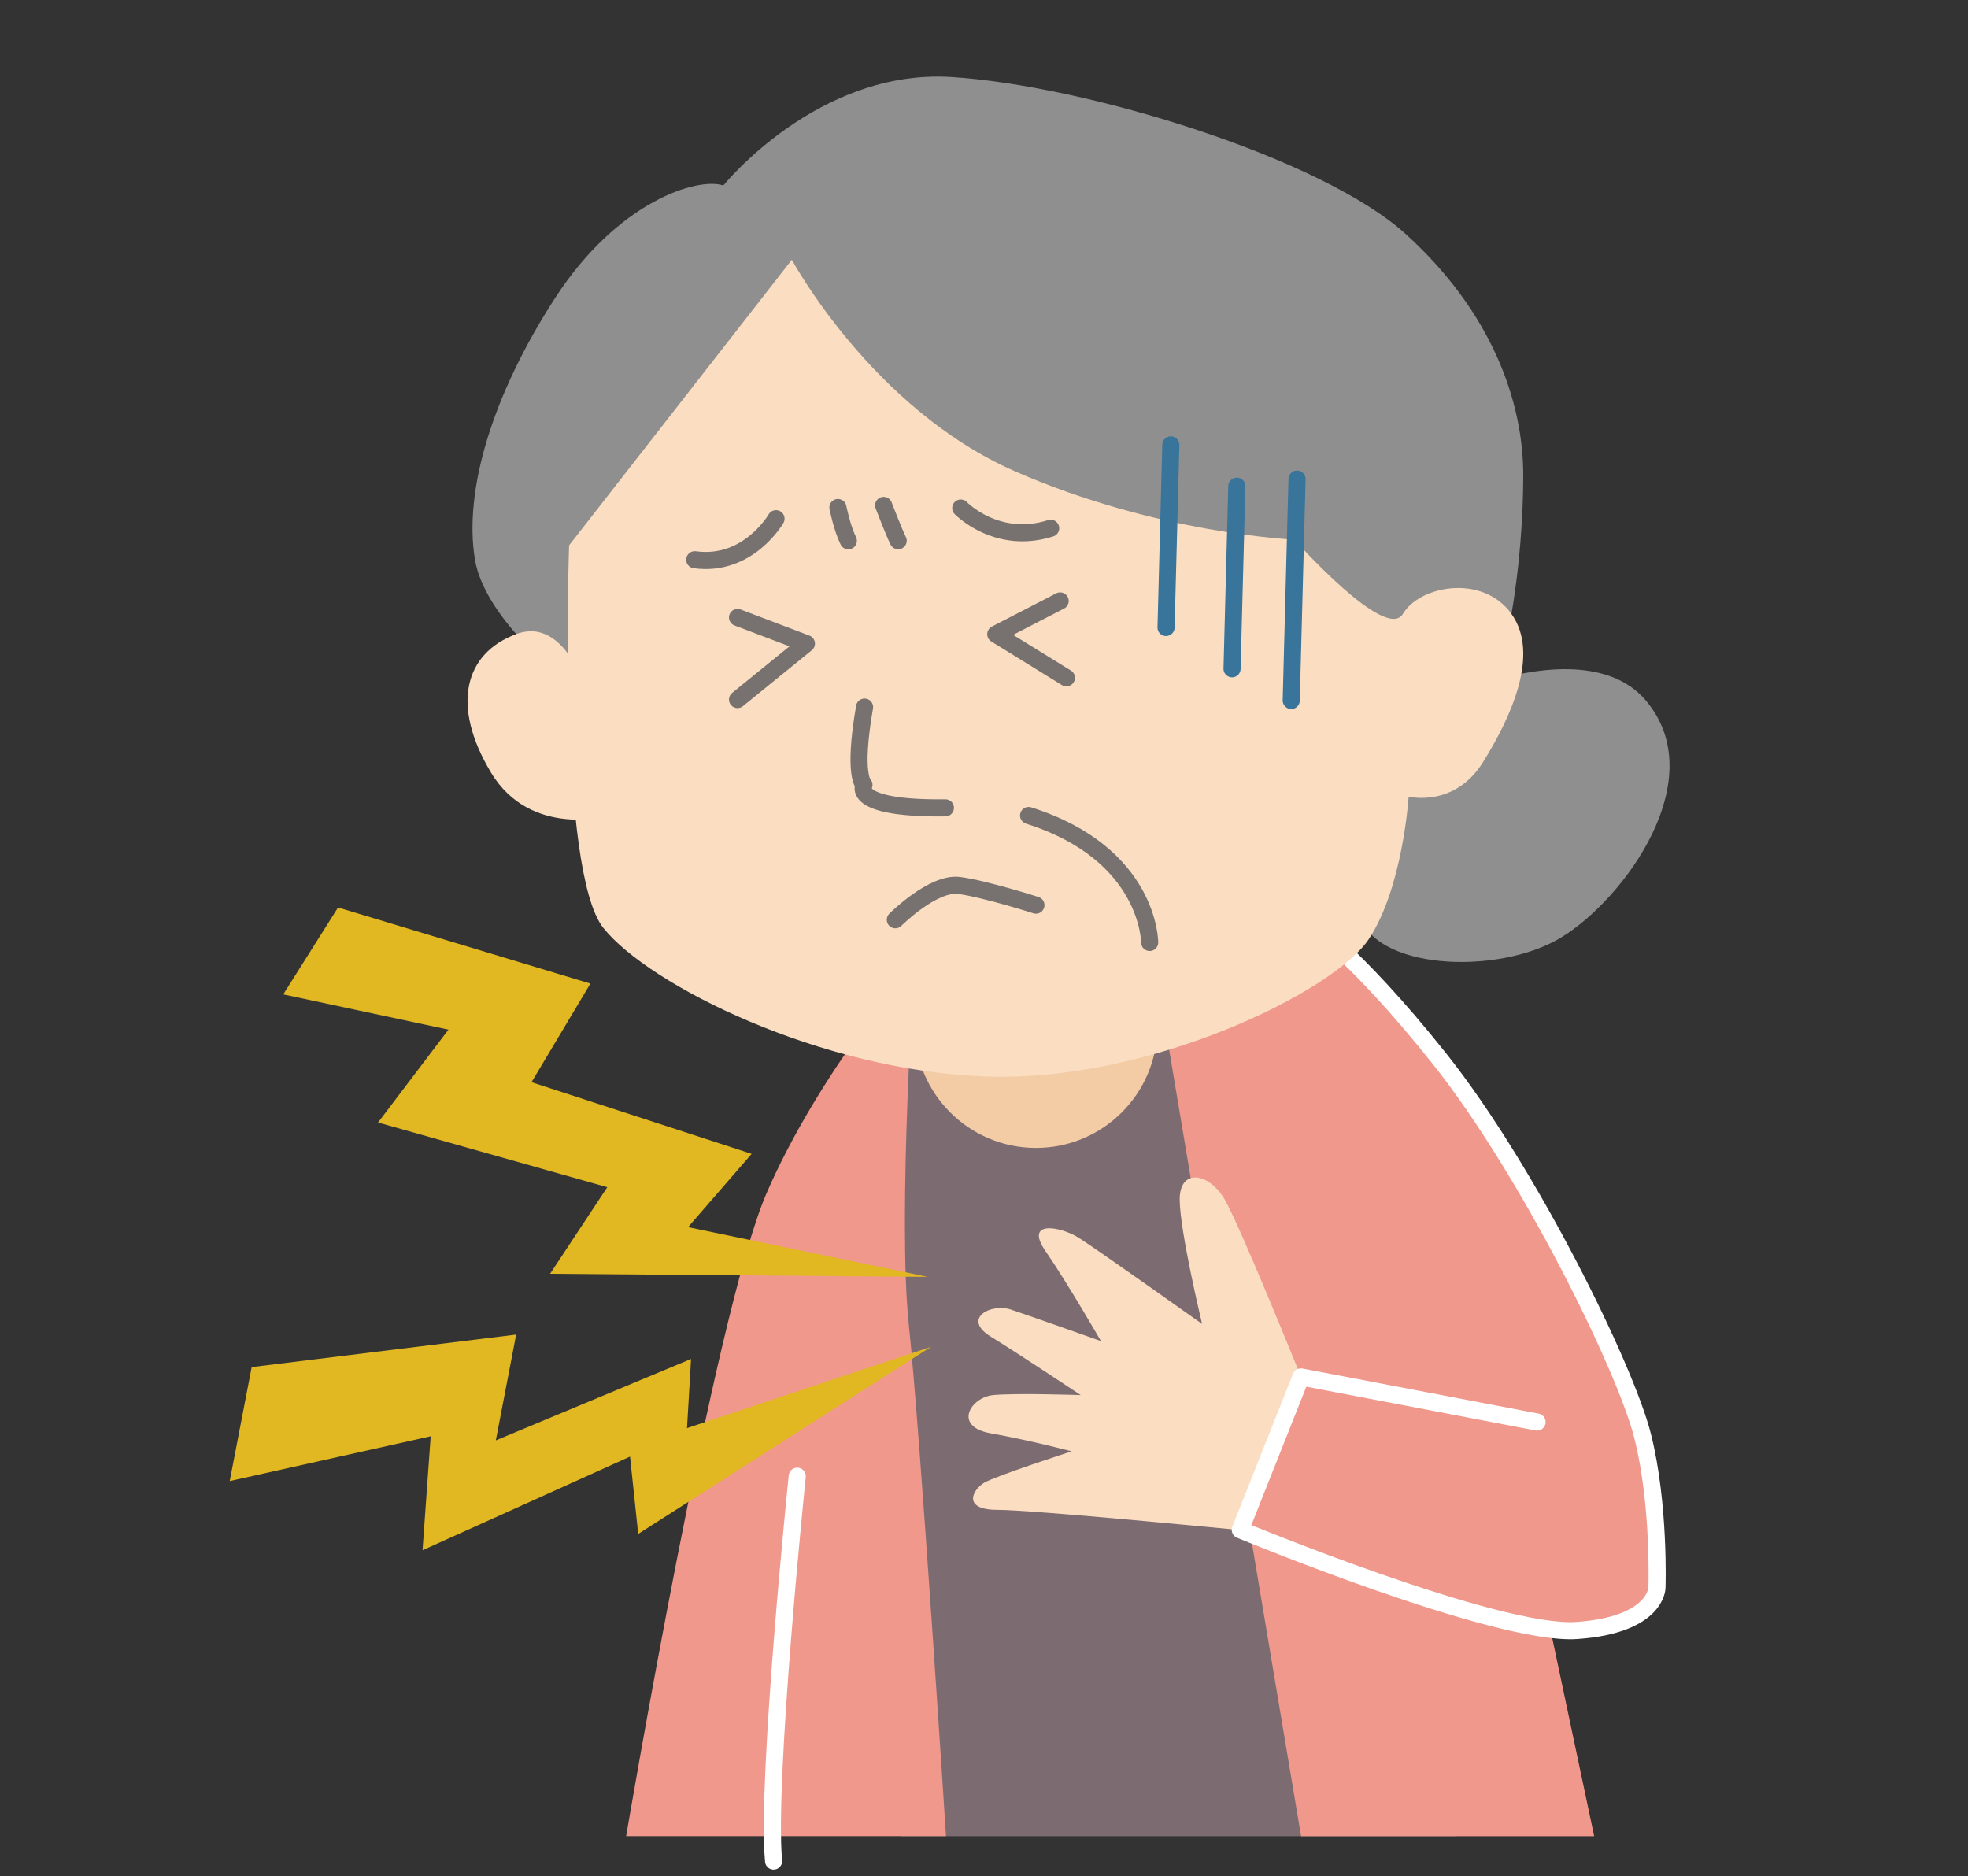 <svg width="257" height="245" viewBox="0 0 257 245" fill="none" xmlns="http://www.w3.org/2000/svg">
<rect x="0" y="0" width="257" height="245" fill="#333333" stroke="none"/>
<path d="M117.668 239.77H190.099L155.705 128.274L119.442 134.047L113.19 157.634L117.668 239.77Z" fill="#7C6C71"/>
<path d="M169.906 239.77L150.758 125.61L169.906 113.729L191.039 153.752L209.679 195.395L201.471 208.071L208.183 239.77" fill="#F0988B"/>
<path d="M169.906 179.813C169.906 179.813 161.976 160.147 159.924 156.618C157.872 153.09 154.056 152.514 154.056 156.618C154.056 160.722 156.981 172.88 156.981 172.88C156.981 172.88 143.192 163.081 140.843 161.614C138.494 160.147 133.7 159.265 136.538 163.378C139.376 167.492 143.777 175.124 143.777 175.124C143.777 175.124 134.678 171.893 132.031 171.011C129.385 170.128 125.569 172.19 129.385 174.539C133.201 176.888 141.131 182.172 141.131 182.172C141.131 182.172 132.616 181.884 129.682 182.172C126.748 182.469 124.399 186.285 129.385 187.167C134.381 188.049 139.951 189.516 139.951 189.516C139.951 189.516 129.97 192.748 128.503 193.63C127.036 194.512 125.569 197.158 130.267 197.158C134.965 197.158 161.976 199.805 161.976 199.805L169.906 191.29V179.842V179.813Z" fill="#FBDEC1"/>
<path d="M119.442 125.609C119.442 125.609 106.9 140.059 100.082 155.861C93.275 171.663 81.768 239.761 81.768 239.761H123.536C123.536 239.761 120.18 187.187 118.684 173.015C117.188 158.843 119.432 125.609 119.432 125.609" fill="#F0988B"/>
<path d="M169.906 119.693C169.906 119.693 176.493 123.797 188.047 138.333C199.601 152.879 212.287 178.605 214.521 187.561C216.765 196.507 216.381 207.323 216.381 207.323C216.381 207.323 216.381 212.175 205.939 212.913C195.498 213.661 161.967 199.767 161.967 199.767L169.896 179.804L200.723 185.691" fill="#F0988B"/>
<path d="M169.906 119.693C169.906 119.693 176.493 123.797 188.047 138.333C199.601 152.879 212.287 178.605 214.521 187.561C216.765 196.507 216.381 207.323 216.381 207.323C216.381 207.323 216.381 212.175 205.939 212.913C195.498 213.661 161.967 199.767 161.967 199.767L169.896 179.804L200.723 185.691" stroke="white" stroke-width="2.234" stroke-linecap="round" stroke-linejoin="round"/>
<path d="M151.141 134.047C151.141 142.801 144.046 149.897 135.291 149.897C126.537 149.897 119.442 142.801 119.442 134.047C119.442 125.293 126.537 118.197 135.291 118.197C144.046 118.197 151.141 125.293 151.141 134.047Z" fill="#F3CCA5"/>
<path d="M104.11 192.767C104.11 192.767 100.035 232.329 101.022 243.02" stroke="white" stroke-width="2.234" stroke-linecap="round" stroke-linejoin="round"/>
<path d="M214.828 91.358C223.707 101.599 212.124 117.43 203.83 122.444C195.527 127.459 178.929 126.692 177.385 118.973C175.841 111.255 174.298 106.23 177.385 99.672C180.473 93.113 205.949 81.127 214.828 91.358Z" fill="#8F8F8F"/>
<path d="M94.454 24.23C94.454 24.23 106.756 8.946 124.284 10.058C141.812 11.17 172.552 20.576 183.579 30.568C194.606 40.559 198.969 52.199 198.921 62.267C198.873 72.335 197.377 80.169 197.377 80.169L181.345 87.274L125.789 69.727L103.419 44.739L78.806 74.943L76.945 91.349C76.945 91.349 63.522 82.029 62.026 73.074C60.53 64.127 64.26 51.634 72.468 38.948C80.666 26.272 91.108 23.098 94.464 24.22" fill="#8F8F8F"/>
<path d="M103.4 33.924L74.318 71.213C74.318 71.213 72.822 113.719 78.796 121.179C84.76 128.639 107.13 139.829 128.762 140.567C150.393 141.315 174.25 129.377 178.727 122.666C183.205 115.954 183.953 104.025 183.953 104.025C183.953 104.025 189.917 105.521 193.647 99.548C197.377 93.584 201.107 85.376 197.377 80.16C193.647 74.944 185.439 76.43 183.205 80.16C180.971 83.89 169.034 70.466 169.034 70.466C169.034 70.466 151.132 69.718 132.492 61.52C113.852 53.321 103.41 33.924 103.41 33.924" fill="#FBDEC1"/>
<path d="M79.851 106.489C79.851 106.489 69.351 109.615 64.106 100.861C58.861 92.116 60.654 85.308 67.405 82.806C74.155 80.303 76.926 91.34 76.926 91.34L79.851 106.48V106.489Z" fill="#FBDEC1"/>
<path d="M134.323 106.49C150.135 111.485 150.135 123.068 150.135 123.068M116.92 120.106C116.92 120.106 121.848 115.167 125.271 115.628C128.695 116.088 135.282 118.197 135.282 118.197M125.463 66.343C125.463 66.343 130.171 71.233 137.209 68.98M101.339 67.733C101.339 67.733 97.714 74.061 90.724 73.093M123.459 105.493C110.86 105.636 112.826 102.491 112.826 102.491C112.826 102.491 111.33 101.389 112.902 92.337" stroke="#777270" stroke-width="2.234" stroke-linecap="round" stroke-linejoin="round"/>
<path d="M169.379 62.564L168.621 91.473M161.516 63.484L160.893 87.331M152.896 58.096L152.273 81.942" stroke="#39749A" stroke-width="2.234" stroke-linecap="round" stroke-linejoin="round"/>
<path d="M115.395 65.997C115.395 65.997 116.747 69.526 117.294 70.609M109.422 66.275C109.422 66.275 109.968 68.989 110.783 70.619M138.446 78.472L130.037 82.815L139.261 88.511M96.314 80.629L105.308 84.043L96.314 91.349" stroke="#777270" stroke-width="2.234" stroke-linecap="round" stroke-linejoin="round"/>
<path d="M44.143 118.504L77.099 128.438L69.409 141.315L98.155 150.673L89.852 160.243L121.139 166.734L71.835 166.331L79.304 155.027L49.369 146.579L58.564 134.45L36.99 129.847L44.143 118.504Z" fill="#E1B822"/>
<path d="M32.867 178.518L67.405 174.271L64.749 188.088L90.245 177.454L89.717 186.486L121.599 175.862L83.341 200.303L82.277 190.207L55.179 202.432L56.244 187.551L30 193.4L32.867 178.518Z" fill="#E1B822"/>
</svg>
